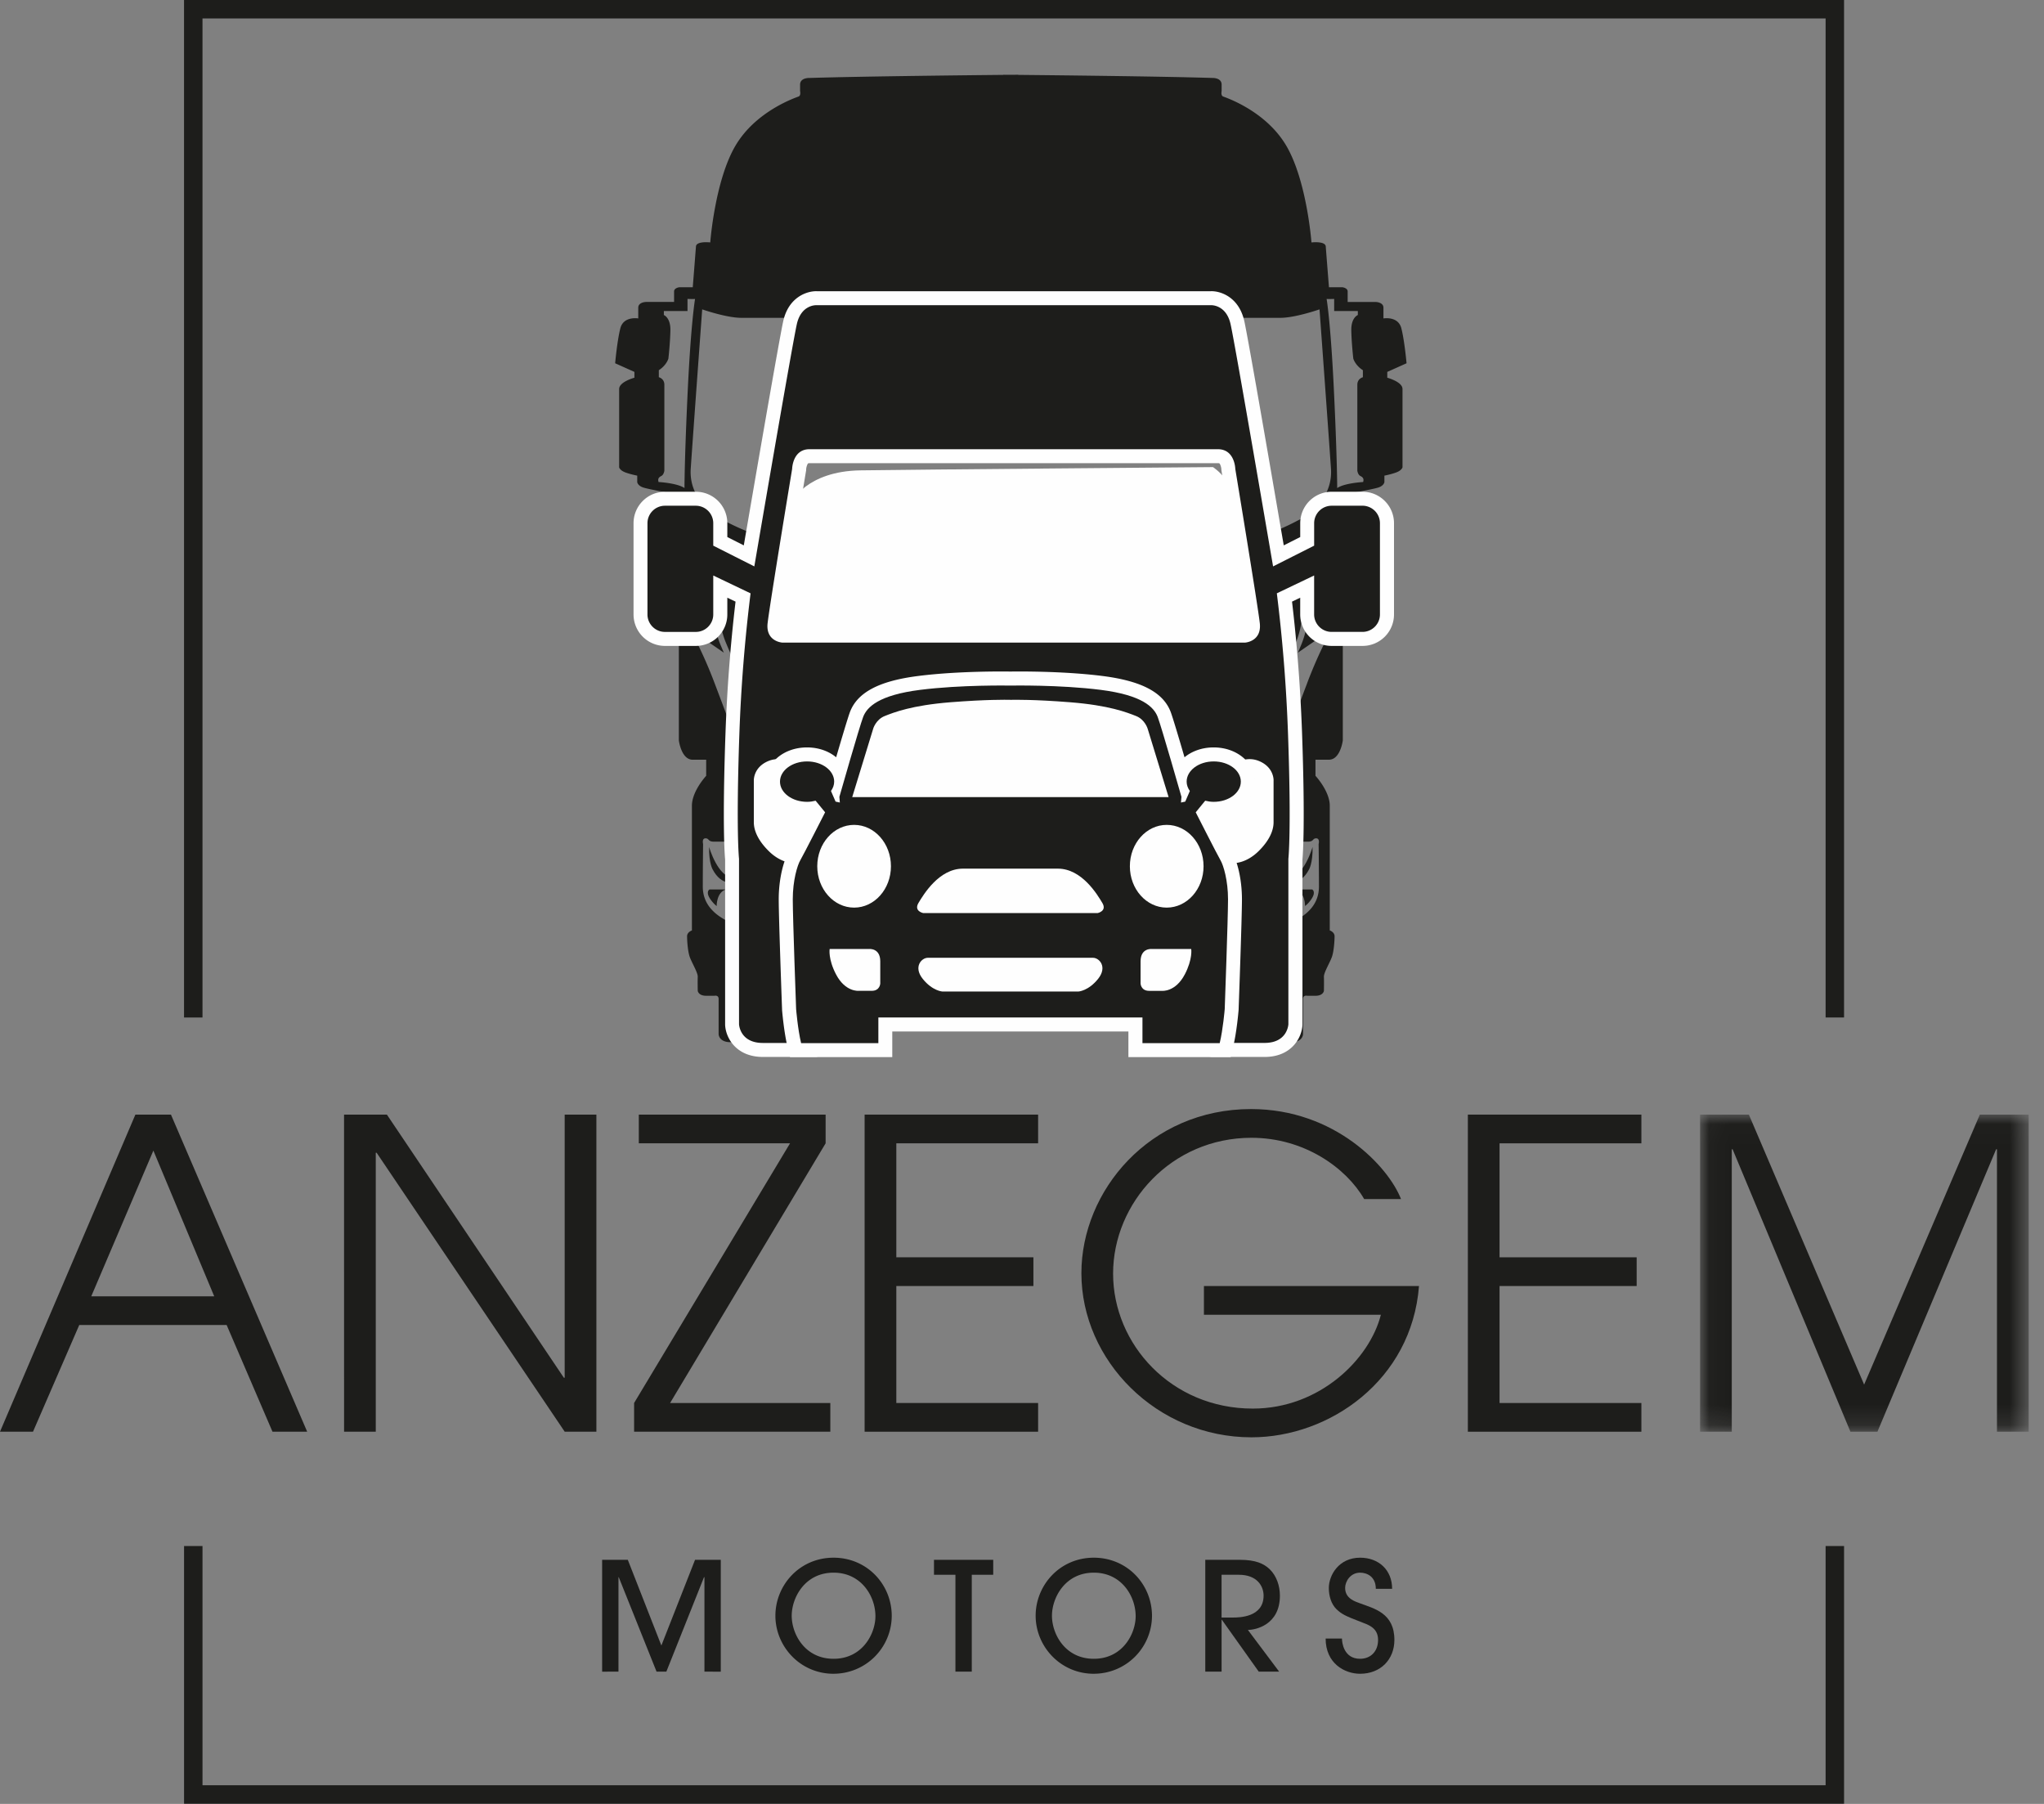 <svg width="102" height="90" viewBox="0 0 102 90" version="1.1" xmlns="http://www.w3.org/2000/svg" xmlns:xlink="http://www.w3.org/1999/xlink"><rect x="0" y="0" width="102" height="90" fill="#808080" stroke="none"/><title>Group 73</title><defs><path id="path-1" d="M.044.02h16.398v15.821H.044z"/></defs><g id="Symbols" stroke="none" stroke-width="1" fill="none" fill-rule="evenodd"><g id="Header-1" transform="translate(-135 -38)"><g id="Group-73" transform="translate(135 38)"><path id="Fill-1" fill="#1D1D1B" d="M9.184 0v50.765h.921V.92h80.997v49.844h.92V0z"/><path id="Fill-2" fill="#1D1D1B" d="M91.102 77.134V89.07H10.105V77.134h-.92V89.99h82.838V77.134z"/><path d="M6.756 55.61L0 71.43h1.647l2.308-5.323h7.355l2.288 5.324h1.731L8.531 55.61H6.756zm.898 1.796l3.036 7.269H4.554l3.1-7.27z" id="Fill-3" fill="#1D1D1B"/><path id="Fill-4" fill="#1D1D1B" d="M17.169 55.61h2.138l8.83 13.127h.042V55.61h1.582v15.82H28.18l-9.386-13.918h-.042v13.919H17.17z"/><path id="Fill-5" fill="#1D1D1B" d="M31.643 69.998l7.782-12.956h-7.547V55.61H41.2v1.432l-7.761 12.956h7.996v1.433h-9.792z"/><path id="Fill-6" fill="#1D1D1B" d="M43.146 55.61h8.658v1.432h-7.076v5.687h6.841v1.433h-6.841v5.836h7.076v1.433h-8.658z"/><g id="Group-72" transform="translate(29.938 3.71)"><path d="M40.873 60.452C40.51 65.156 36.405 68 32.513 68c-4.724 0-8.487-3.827-8.487-8.188 0-4.105 3.4-8.189 8.467-8.189 4.19 0 6.862 2.887 7.482 4.49h-1.838c-.898-1.56-2.993-3.057-5.623-3.057-3.998 0-6.906 3.25-6.906 6.777 0 3.528 2.908 6.734 6.97 6.734 3.356 0 5.836-2.48 6.393-4.681h-8.83v-1.433h10.732z" id="Fill-7" fill="#1D1D1B"/><path id="Fill-9" fill="#1D1D1B" d="M43.311 51.9h8.659v1.433h-7.077v5.687h6.842v1.432h-6.842v5.837h7.077v1.432h-8.659z"/><g id="Group-13" transform="translate(54.855 51.88)"><mask id="mask-2" fill="#fff"><use xlink:href="#path-1"/></mask><path id="Fill-11" fill="#1D1D1B" mask="url(#mask-2)" d="M.044.02H2.48l5.751 13.47L14.005.02h2.437v15.821H14.86V1.751h-.043l-5.922 14.09H7.548l-5.88-14.09h-.042v14.09H.044z"/></g><path id="Fill-14" fill="#1D1D1B" d="M5.215 79.691V74.98h-.022l-1.878 4.71h-.49L.94 74.98H.925v4.712H.11v-5.58h1.281l1.675 4.276 1.68-4.275H6.03v5.58z"/><path d="M11.659 74.753c-1.44 0-2.089 1.259-2.089 2.149 0 .912.656 2.148 2.089 2.148 1.44 0 2.089-1.251 2.089-2.126 0-.988-.702-2.171-2.089-2.171m0 5.044c-1.667 0-2.903-1.365-2.903-2.895 0-1.516 1.199-2.896 2.903-2.896 1.659 0 2.903 1.32 2.903 2.91a2.9 2.9 0 0 1-2.903 2.88" id="Fill-16" fill="#1D1D1B"/><path id="Fill-18" fill="#1D1D1B" d="M17.74 79.691v-4.833h-1.07v-.746h2.956v.746h-1.07v4.833z"/><path d="M24.646 74.753c-1.44 0-2.089 1.259-2.089 2.149 0 .912.656 2.148 2.089 2.148 1.44 0 2.088-1.251 2.088-2.126 0-.988-.7-2.171-2.088-2.171m0 5.044c-1.666 0-2.903-1.365-2.903-2.895 0-1.516 1.199-2.896 2.903-2.896 1.659 0 2.903 1.32 2.903 2.91a2.9 2.9 0 0 1-2.903 2.88" id="Fill-20" fill="#1D1D1B"/><path d="M31.022 76.992h.558c.331 0 1.538-.015 1.538-1.093 0-.468-.317-1.041-1.237-1.041h-.86v2.134zm1.855 2.7l-1.84-2.587h-.015v2.586h-.814v-5.579h1.726c.784 0 1.192.188 1.486.467.354.34.512.852.512 1.32 0 1.478-1.236 1.711-1.598 1.711l1.56 2.081h-1.017z" id="Fill-22" fill="#1D1D1B"/><path d="M37.029 78.04c0 .189.083 1.01.905 1.01.513 0 .897-.354.897-.942 0-.626-.513-.761-.897-.912-.747-.287-.927-.378-1.184-.626-.256-.25-.377-.656-.377-1.048 0-.649.505-1.516 1.561-1.516.927 0 1.598.611 1.598 1.554h-.814c0-.619-.452-.807-.784-.807-.483 0-.747.437-.747.761 0 .536.505.679.747.77.701.263 1.711.482 1.711 1.824 0 .973-.686 1.689-1.711 1.689-.77 0-1.72-.513-1.72-1.757h.815z" id="Fill-24" fill="#1D1D1B"/><path d="M8.763 39.81a.606.606 0 1 0 0-1.212.606.606 0 0 0 0 1.213" id="Fill-26" fill="#1D1D1B"/><path d="M9.019 41.023a.71.71 0 1 0 0 1.42.71.71 0 0 0 0-1.42" id="Fill-28" fill="#1D1D1B"/><path d="M6.79 39.634a.43.43 0 1 0 0-.86.43.43 0 0 0 0 .86" id="Fill-30" fill="#1D1D1B"/><path d="M6.98 41.059a.46.46 0 1 0 0 .92.46.46 0 0 0 0-.92" id="Fill-32" fill="#1D1D1B"/><path d="M6.75 40.336h2.821v-.24H6.697c-.812 0-1.249-1.55-1.249-1.55-.015.82.181 1.128.181 1.128.436.835 1.121.662 1.121.662" id="Fill-34" fill="#1D1D1B"/><path d="M5.388 40.885c.023.18.264.481.437.61 0 0-.015-.678.458-.828h-.812s-.105.037-.083.218" id="Fill-36" fill="#1D1D1B"/><path d="M30.888 29.988c-.15.478-.678 1.207-1.332 1.282-.653.075-3.216.314-5.78.302a136.93 136.93 0 0 0-3.27.015c-.535-.01-1.594-.024-3.271-.015a56.009 56.009 0 0 1-5.78-.302c-.654-.075-1.181-.804-1.332-1.282-.15-.477.377-.477.377-.477s3.141.138 6.081.251c2.065.08 3.344.06 3.925.041.58.019 1.859.039 3.924-.04 2.94-.114 6.081-.252 6.081-.252s.528 0 .377.477zm-1.08 2.01c-.164.227-.817.943-1.47 1.446-.654.502-.93.741-1.546.703-.532-.032-5.06-.009-6.286-.001-1.227-.008-5.755-.031-6.287.001-.616.038-.892-.2-1.545-.703-.654-.503-1.307-1.22-1.47-1.445-.164-.226.364-.113 1.017-.013.654.1 2.45.239 5.252.29 1.403.024 2.265.037 2.778.043v.006l.255-.003.254.003v-.006c.513-.006 1.376-.019 2.778-.044 2.802-.05 4.599-.188 5.252-.289.653-.1 1.181-.213 1.018.013zm-2.385 5.23c-.106.287-.331 1.445-1.746 1.445H15.334c-1.414 0-1.64-1.158-1.746-1.444-.105-.286.392-.226 1.34-.166.79.05 4.398.048 5.578.046 1.18.002 4.787.004 5.578-.046.947-.06 1.444-.12 1.339.166zm-1.498 3.918c-.088.29-.515 1.583-1.52 1.583H20.76v-.003l-.007.003h-.495l-.007-.003v.003h-3.645c-1.005 0-1.432-1.294-1.52-1.583-.088-.289.176-.276.176-.276h10.487s.264-.013.176.276zm9.166-19.037c-.159.1-.266.149-.266.149-2.377 1.264-4.152 1.234-4.152 1.234H10.339s-1.776.03-4.153-1.234c0 0-.107-.05-.265-.149v4.31c0 .013-.008 1.028.353 1.906.085.208.21.5.36.84l.046.032s.201.188.314.515c.097.279 1.411 3.14 1.793 3.97.322.352.836.934.987 1.228.214.415 2.906 6.776 3.02 7.046.023.051.57 1.269 2.355 1.269h10.713c1.785 0 2.333-1.218 2.355-1.269.114-.27 2.806-6.631 3.02-7.046.151-.294.665-.876.987-1.228.382-.83 1.696-3.691 1.793-3.97a1.38 1.38 0 0 1 .314-.515l.047-.033c.148-.339.274-.631.36-.839.36-.878.353-1.893.353-1.905v-4.31z" id="Fill-38" fill="#1D1D1B"/><path d="M38.085 20.339s-.93.05-1.294.301c0 0 0-1.458-.164-4.875-.163-3.418-.364-4.561-.364-4.561.038.012.377 0 .377 0v.603h1.181v.2s-.339.127-.326.767c.012.641.1 1.408.1 1.408s.088.326.478.578v.351s-.277.063-.277.377v4.285s.025.201.151.264.189.138.138.302zM35.3 30.353c-.654 1.721-.767 2.06-1.056 2.701-.289.641-1.445.867-1.76.968a1.54 1.54 0 0 1-.225.055c-.31.348-.657.76-.763.966-.209.405-2.983 6.96-3.011 7.027-.026.059-.639 1.445-2.622 1.445H15.15c-1.983 0-2.597-1.386-2.622-1.445-.028-.067-2.802-6.622-3.01-7.027-.107-.207-.454-.618-.764-.966a1.547 1.547 0 0 1-.226-.055c-.314-.1-1.47-.327-1.76-.968-.288-.64-.401-.98-1.054-2.701-.654-1.722-1.257-2.714-1.22-2.664l1.689 1.164a30.99 30.99 0 0 1-.177-.418c-.383-.933-.375-1.973-.375-2.017v-4.511c-.51-.394-1.175-1.127-1.1-2.237.121-1.776.572-7.945.572-7.945s1.204.422 1.956.422h26.894c.752 0 1.956-.422 1.956-.422s.451 6.17.571 7.945c.076 1.11-.59 1.843-1.1 2.237v4.511c.001.044.01 1.084-.374 2.017a31.29 31.29 0 0 1-.177.418l1.688-1.164c.038-.05-.565.942-1.218 2.664zm.444 7.763c.194 0 .122.281.12.286.002.072.016 1.262.016 2.122 0 .918-.632 1.505-1.625 1.896s-2.89.406-3.22.436c-.331.03-.301-.256-.256-.617.045-.36.617-3.325.692-3.656.075-.331.331-.301.331-.301h3.52c.317 0 .227-.166.422-.166zm-10.06 7.188s-.036.17-.199.17H23.77v-.948h1.715s.46-.035.429.136c-.03.17-.23.642-.23.642zm-3.978.17h1.715v-.948h-1.715v.948zm-.342 0h-1.715v-.948h1.714v.948zm-3.772 0h1.715v-.948h-1.715v.948zm-.349 0h-1.715c-.163 0-.198-.17-.198-.17s-.2-.472-.23-.642c-.031-.17.428-.136.428-.136h1.715v.948zm-7.265-2.618c-.33-.03-2.227-.045-3.22-.436-.992-.391-1.625-.978-1.625-1.896 0-.86.014-2.05.015-2.122 0-.005-.073-.286.12-.286.196 0 .106.166.422.166h3.52s.256-.03.331.301c.075.331.647 3.295.692 3.656.045.361.075.647-.256.617zM4.22 20.64c-.364-.251-1.294-.301-1.294-.301-.05-.164.013-.24.138-.302.126-.063.151-.264.151-.264v-4.285c0-.314-.276-.377-.276-.377v-.351c.389-.252.477-.578.477-.578s.088-.767.1-1.408c.013-.64-.326-.766-.326-.766v-.201h1.18v-.603s.34.012.377 0c0 0-.201 1.143-.365 4.56-.163 3.418-.163 4.876-.163 4.876zm35.07-5.504v-.291l.962-.431s-.1-1.124-.26-1.746c-.161-.622-.893-.491-.893-.491v-.532c0-.29-.402-.29-.402-.29h-1.384v-.522c0-.18-.26-.211-.26-.211h-.673s-.14-1.755-.16-2.036c-.02-.281-.713-.2-.713-.2s-.23-3.09-1.263-4.836c-1.034-1.745-3.03-2.397-3.15-2.447-.12-.05-.07-.271-.07-.271V.5c-.01-.341-.462-.321-.462-.321C27.982.1 22.81.045 20.881.026V.02s-.137 0-.375.003L20.13.02v.006C18.2.045 13.03.1 10.45.18c0 0-.451-.02-.462.321v.33s.05.222-.07.272c-.12.05-2.116.702-3.15 2.447-1.033 1.746-1.263 4.835-1.263 4.835s-.692-.08-.713.2c-.02.282-.16 2.037-.16 2.037H3.96s-.26.03-.26.21v.522H2.313s-.401 0-.401.291v.532s-.733-.13-.893.491c-.16.622-.26 1.746-.26 1.746l.962.431v.29s-.762.202-.762.563v3.912s.04.15.31.25c.271.1.592.16.592.16v.322s.02.19.331.28c.311.091 1.375.282 1.375.282s.19.04.19.25v.943s-.01.241.18.241h.322v5.507l-.321-.27v5.657s.12.962.692.962h.672v.803s-.712.762-.712 1.494v6.22s-.241.08-.241.29c0 .211.03.703.12.994.09.29.422.812.412 1.033-.01.22 0 .702 0 .702s.04.24.411.24h.421s.21-.05.21.161v1.756s0 .4.603.4h3.711s.602-.06.602-.611v-1.555h.793s.04-.33.521-.33h16.703c.482 0 .522.33.522.33h.792v1.555c0 .552.602.612.602.612h3.711c.602 0 .602-.401.602-.401V46.13c0-.21.21-.16.21-.16h.422c.371 0 .411-.241.411-.241s.01-.482 0-.702c-.01-.22.321-.743.412-1.033.09-.291.12-.783.12-.994 0-.21-.24-.29-.24-.29v-6.22c0-.732-.713-1.494-.713-1.494v-.803h.672c.572 0 .692-.962.692-.962v-5.658l-.32.271v-5.507h.32c.19 0 .18-.24.18-.24v-.944c0-.21.191-.25.191-.25s1.064-.191 1.375-.281c.31-.09.33-.281.33-.281v-.321s.322-.06.592-.16c.271-.1.311-.251.311-.251v-3.912c0-.361-.762-.562-.762-.562z" id="Fill-40" fill="#1D1D1B"/><path d="M32.248 39.81a.606.606 0 1 0 0-1.212.606.606 0 0 0 0 1.213" id="Fill-42" fill="#1D1D1B"/><path d="M31.992 41.023a.71.71 0 1 0 0 1.42.71.71 0 0 0 0-1.42" id="Fill-44" fill="#1D1D1B"/><path d="M34.222 39.634a.43.43 0 1 0 0-.86.43.43 0 0 0 0 .86" id="Fill-46" fill="#1D1D1B"/><path d="M34.031 41.059a.46.46 0 1 0 0 .92.46.46 0 0 0 0-.92" id="Fill-48" fill="#1D1D1B"/><path d="M35.382 39.674s.196-.309.18-1.129c0 0-.436 1.55-1.248 1.55H31.44v.24h2.821s.685.174 1.121-.661" id="Fill-50" fill="#1D1D1B"/><path d="M35.54 40.667h-.812c.474.15.459.827.459.827.173-.127.413-.428.436-.609.022-.18-.083-.218-.083-.218" id="Fill-52" fill="#1D1D1B"/><path d="M9.564 21.332s.745-1.535 3.436-1.575c2.69-.04 17.592-.162 17.592-.162s1.242.768 1.49 2.707c.248 1.939 1.366 10.624 1.366 10.624s.538 8.847-.704 9.533c-1.241.687-12.956.97-17.136.808-4.181-.161-7.492-1.938-7.492-1.938s-.29-4.97-.125-7.232c.166-2.262 1.573-12.765 1.573-12.765" id="Fill-54" fill="#FEFEFE"/><path d="M33.62 35.238v2.08c0 .365-.17.875-.764 1.453-.595.577-1.164.577-1.164.577l-3.872.416s.475-.204.976-1.512c.501-1.307.4-2.488.4-2.488s2.3-1.282 2.445-1.359c.145-.076.688-.433 1.35-.102.663.331.629.935.629.935zm-12.883 3.524h-6.845l-.476-.815h14.472l-.476.815h-6.675zm1.511 2.327h-3.193s-2.769-.102-4.042-1.257H26.29c-1.274 1.155-4.043 1.257-4.043 1.257zM9.611 39.348s-.569 0-1.163-.577c-.595-.578-.765-1.088-.765-1.453v-2.08s-.034-.604.629-.935c.662-.33 1.206.026 1.35.102.145.077 2.446 1.36 2.446 1.36s-.102 1.18.4 2.487c.5 1.308.976 1.512.976 1.512l-3.873-.416zm18.565-3.253v.816H13.127v-.816h15.049zM8.371 27.382c.102-.917 1.223-7.695 1.223-7.695s.017-.985.867-.985h20.382c.85 0 .866.985.866.985s1.121 6.778 1.223 7.695c.102.917-.73.968-.73.968h-23.1s-.833-.051-.73-.968zm29.686-5.86h-1.542a.873.873 0 0 0-.87.87v1.122l-2.05 1.035v-.004s-1.892-11.077-2.124-12.093c-.22-.969-.968-.935-.968-.935H10.8s-.747-.034-.968.935C9.6 13.468 7.71 24.545 7.71 24.545v.004l-2.05-1.035v-1.122a.873.873 0 0 0-.87-.87H3.246a.873.873 0 0 0-.87.87v4.555c0 .479.391.87.87.87H4.79c.478 0 .87-.391.87-.87v-1.944l1.862.89a79.42 79.42 0 0 0-.56 7.043c-.17 4.858-.017 6.2-.017 6.2v8.254s.034.935 1.19.935h2.598s1.172-.187 1.172-1.291V44.23H29.4v2.803c0 1.104 1.172 1.29 1.172 1.29h2.599c1.155 0 1.189-.934 1.189-.934v-8.254s.153-1.342-.017-6.2a79.493 79.493 0 0 0-.56-7.043l1.862-.89v1.944c0 .479.392.87.87.87h1.543c.479 0 .87-.391.87-.87v-4.555a.873.873 0 0 0-.87-.87z" id="Fill-56" fill="#FEFEFE"/><path d="M10.46 18.004h20.383c.379 0 .714.121.977.345-.486-2.796-.93-5.302-1.03-5.742-.07-.313-.203-.378-.271-.39l-.037.006.021-.007H10.797c-.064.006-.208.058-.284.391-.1.44-.543 2.945-1.029 5.74.24-.207.56-.343.977-.343zM3.247 22.22a.175.175 0 0 0-.173.172v4.555c0 .094.08.173.173.173H4.79a.175.175 0 0 0 .172-.173v-4.555a.175.175 0 0 0-.172-.172H3.246zm33.096 1.675v3.052c0 .094.08.173.173.173h1.542a.175.175 0 0 0 .173-.173v-4.555a.175.175 0 0 0-.173-.172h-1.542a.175.175 0 0 0-.173.172v1.503zM9.14 27.652h23.015a.195.195 0 0 0 .076-.033.35.35 0 0 0 .007-.16c-.098-.889-1.207-7.59-1.217-7.658l-.01-.06v-.038a.714.714 0 0 0-.061-.239c-.03-.057-.035-.064-.107-.064H10.46c-.067 0-.08 0-.115.08a.746.746 0 0 0-.054.22v.05l-.009.051c-.011.068-1.12 6.77-1.218 7.658-.011.102.002.152.008.162a.27.27 0 0 0 .067.03zm3.7 7.745h15.626l-.002-.022.392-.22c.236-.132 2.312-1.29 2.459-1.367l.023-.013c.677-.377 1.338-.41 1.966-.096.141.07.264.151.37.238a79.996 79.996 0 0 0-.317-5.473c-.019.027-.038.051-.057.075-.392.465-.948.521-1.056.528H9.06c-.107-.007-.664-.063-1.055-.528a1.393 1.393 0 0 1-.058-.075 80.137 80.137 0 0 0-.287 4.516c-.012.336-.022.655-.03.957a2.03 2.03 0 0 1 .37-.238c.628-.314 1.29-.281 1.967.096l.023.013a729.39 729.39 0 0 1 2.459 1.366l.394.22-.002.023zm17.06.774a7.094 7.094 0 0 1-.619 2.734l2.396-.258.008.002c.069-.009.359-.063.684-.38.499-.484.553-.826.553-.95V35.22c-.004-.059-.038-.191-.243-.293-.237-.12-.429-.063-.661.067l-.05.027c-.089.047-1.179.653-2.068 1.149zM9.671 38.646l.015.008 2.336.25a7.09 7.09 0 0 1-.619-2.734 539.425 539.425 0 0 0-2.118-1.175c-.232-.13-.423-.186-.661-.067-.225.112-.244.269-.244.27l.001.04v2.08c0 .125.054.467.553.952.332.322.626.372.687.38l.05-.004zm20.966 8.98h2.533c.303 0 .464-.088.49-.269v-8.261l.005-.04c0-.002.005-.047.012-.148-.097.119-.208.24-.335.363-.69.67-1.388.761-1.596.773l-5.321.572c-1.48 1.042-3.864 1.16-4.151 1.17l-.026.001H19.03c-.286-.01-2.67-.13-4.15-1.17l-5.322-.573c-.208-.012-.906-.103-1.596-.773a4.282 4.282 0 0 1-.334-.363c.006.102.011.148.011.15l.005.078v8.221c.026.181.187.27.49.27h2.53c.166-.04.543-.176.543-.593v-3.5h18.891v3.5c0 .43.398.56.54.593zm2.533 1.397h-2.654l-.055-.009c-.609-.097-1.76-.636-1.76-1.98v-2.105H12.602v2.105c0 1.344-1.151 1.883-1.76 1.98l-.054.009H8.134c-1.342 0-1.864-.961-1.887-1.607V39.17c-.026-.274-.138-1.817.017-6.258a80.43 80.43 0 0 1 .503-6.606l-.41-.196v.837a1.57 1.57 0 0 1-1.568 1.569H3.246a1.57 1.57 0 0 1-1.569-1.569v-4.555a1.57 1.57 0 0 1 1.569-1.568h1.543a1.57 1.57 0 0 1 1.568 1.568v.692l.822.416c.464-2.707 1.777-10.345 1.972-11.204.274-1.197 1.193-1.487 1.66-1.477h19.681c.468-.013 1.387.28 1.66 1.477.196.86 1.509 8.5 1.972 11.204l.822-.416v-.692a1.57 1.57 0 0 1 1.569-1.568h1.542a1.57 1.57 0 0 1 1.569 1.568v4.555a1.57 1.57 0 0 1-1.569 1.569h-1.542a1.57 1.57 0 0 1-1.57-1.569v-.837l-.408.196c.188 1.583.407 3.89.502 6.606.156 4.44.043 5.984.018 6.258v8.246c-.024.646-.546 1.607-1.887 1.607z" id="Fill-58" fill="#FEFEFE"/><path d="M33.616 35.238v2.08c0 .365-.17.875-.764 1.453-.595.577-1.164.577-1.164.577l-3.872.416s.475-.204.977-1.512c.5-1.307.399-2.488.399-2.488s2.301-1.282 2.445-1.359c.145-.076.688-.433 1.35-.102.663.331.63.935.63.935zm-12.883 3.524h-6.845l-.476-.815h14.472l-.476.815h-6.675zm1.512 2.327H19.05s-2.768-.102-4.042-1.257h11.278c-1.274 1.155-4.042 1.257-4.042 1.257zM9.608 39.348s-.57 0-1.164-.577c-.594-.578-.764-1.088-.764-1.453v-2.08s-.034-.604.628-.935c.662-.33 1.206.026 1.35.102.145.077 2.446 1.36 2.446 1.36s-.101 1.18.4 2.487c.5 1.308.976 1.512.976 1.512l-3.872-.416zm18.565-3.253v.816h-15.05v-.816h15.05zM8.368 27.382c.102-.917 1.223-7.695 1.223-7.695s.017-.985.866-.985h20.382c.85 0 .867.985.867.985s1.12 6.778 1.223 7.695c.101.917-.73.968-.73.968H9.097s-.832-.051-.73-.968zm29.685-5.86h-1.542a.873.873 0 0 0-.87.87v1.122l-2.05 1.035v-.004s-1.892-11.077-2.123-12.093c-.221-.969-.969-.935-.969-.935H10.797s-.748-.034-.969.935c-.231 1.016-2.123 12.093-2.123 12.093v.004l-2.05-1.035v-1.122a.873.873 0 0 0-.87-.87H3.242a.873.873 0 0 0-.87.87v4.555c0 .479.392.87.87.87h1.543c.479 0 .87-.391.87-.87v-1.944l1.862.89a79.42 79.42 0 0 0-.56 7.043c-.169 4.858-.016 6.2-.016 6.2v8.254s.034.935 1.189.935h2.599s1.171-.187 1.171-1.291V44.23h17.495v2.803c0 1.104 1.172 1.29 1.172 1.29h2.6c1.154 0 1.188-.934 1.188-.934v-8.254s.153-1.342-.017-6.2a79.493 79.493 0 0 0-.559-7.043l1.861-.89v1.944c0 .479.392.87.871.87h1.542c.48 0 .871-.391.871-.87v-4.555a.873.873 0 0 0-.87-.87z" id="Fill-60" fill="#1D1D1B"/><path d="M14.53 31.534c.272.012 5.404-.927 8.53-.657 3.128.27 4.17.888 4.556 1.583.386.695 1.158 4.324 1.158 4.324s2.008 1.621 2.008 5.173c0 3.551-.618 5.713-.618 5.713l-1.428-.116-2.046-.964-13.396.115s-2.74.386-2.664.27c.077-.115-.386-7.219-.386-7.219l1.969-3.088 1.428-4.787s0-.386.888-.347" id="Fill-62" fill="#FEFEFE"/><path d="M30.118 39.51c0 1.14-.823 2.063-1.838 2.063-1.016 0-1.838-.924-1.838-2.064 0-1.14.822-2.064 1.838-2.064 1.015 0 1.838.924 1.838 2.064zm-.937 5.396c-.462.884-1.127.819-1.127.819h-.652c-.415 0-.427-.368-.427-.368v-1.103c0-.676.558-.617.558-.617h1.969s.083.498-.32 1.27zm-4.353-3.06h-8.696s-.486-.095-.237-.51c.249-.415 1.02-1.708 2.218-1.708h4.734c1.198 0 1.97 1.293 2.219 1.708.248.415-.238.51-.238.51zm.024 3.286c-.486.604-.984.628-.984.628h-6.775s-.498-.024-.985-.628c-.486-.605-.059-1.056.25-1.056h8.244c.308 0 .735.45.249 1.056zM12.68 41.573c-1.015 0-1.838-.924-1.838-2.064 0-1.14.823-2.064 1.838-2.064 1.016 0 1.839.924 1.839 2.064 0 1.14-.823 2.064-1.839 2.064zm1.305 3.784s-.012.367-.427.367h-.652s-.665.066-1.127-.818c-.403-.771-.32-1.269-.32-1.269h1.969s.557-.06.557.617v1.103zm-.356-12.704s.13-.462.581-.64c.451-.178 1.34-.534 3.298-.688 1.762-.139 2.771-.124 2.955-.12v.002l.017-.001h.017c.184-.005 1.193-.02 2.955.12 1.958.153 2.847.51 3.298.687.45.178.58.64.58.64l1.045 3.405h-15.79l1.044-3.405zm16.997 3.642c.747 0 1.352-.451 1.352-1.008 0-.557-.605-1.008-1.352-1.008-.746 0-1.352.45-1.352 1.008 0 .17.062.327.161.467l-.23.53-.214.046.024-.284s-.996-3.487-1.186-3.986c-.19-.498-.783-1.09-2.847-1.352-2.041-.258-4.45-.214-4.502-.213-.052-.001-2.46-.045-4.502.213-2.064.261-2.657.854-2.847 1.352-.19.499-1.186 3.986-1.186 3.986l.024.284-.214-.047-.23-.529a.8.8 0 0 0 .161-.467c0-.557-.605-1.008-1.352-1.008-.747 0-1.352.45-1.352 1.008 0 .557.605 1.008 1.352 1.008.15 0 .291-.023.426-.056l.473.578S10.154 38.94 10 39.2c-.154.26-.38 1.02-.38 1.957s.166 5.48.166 5.48.083 1.008.25 1.696h3.854v-1.281h13.18v1.281h3.855c.166-.688.249-1.696.249-1.696s.166-4.543.166-5.48c0-.937-.225-1.696-.38-1.957-.154-.261-1.233-2.384-1.233-2.384l.474-.578c.134.033.276.056.425.056z" id="Fill-64" fill="#1D1D1B"/><path d="M16.857 41.148h7.246c-.302-.395-.741-.822-1.256-.822h-4.734c-.515 0-.955.428-1.256.822zm8.039 1.396h-8.832l-.066-.013c-.278-.054-.632-.24-.792-.598-.077-.173-.168-.527.09-.956.306-.51 1.228-2.047 2.817-2.047h4.734c1.589 0 2.511 1.537 2.814 2.042.26.434.17.788.093.961-.16.358-.514.544-.792.598l-.066.013zM13.53 35.36h13.9l-.767-2.502c-.006-.016-.06-.152-.17-.195l-.01-.005c-.436-.172-1.247-.492-3.085-.637a38.154 38.154 0 0 0-2.203-.115v.016l-.715-.018-.79.02.002-.017c-.488.011-1.2.04-2.13.114-1.838.145-2.65.465-3.085.637l-.01.005c-.101.04-.155.158-.168.189l-.004.017.002-.01-.767 2.5zm-3.196-.383c-.425 0-.654.22-.654.31s.229.31.654.31c.077 0 .161-.012.257-.036l.261-.065.103-.145a.166.166 0 0 0 .033-.064c0-.09-.23-.31-.654-.31zm19.774.52l.261.064c.096.024.18.036.257.036.425 0 .654-.22.654-.31s-.229-.31-.654-.31c-.425 0-.654.22-.654.31a.17.17 0 0 0 .033.064l.103.145zM12.68 38.143c-.628 0-1.14.612-1.14 1.365s.512 1.366 1.14 1.366c.63 0 1.14-.613 1.14-1.366 0-.753-.51-1.365-1.14-1.365zm15.6 0c-.629 0-1.14.612-1.14 1.365s.511 1.366 1.14 1.366c.629 0 1.14-.613 1.14-1.366 0-.753-.511-1.365-1.14-1.365zm-15.366 6.868l-.008.015h.381v-.692h-1.004c.03.076.068.16.115.247.192.368.393.432.459.443l.057-.013zm14.76.015h.422c.057-.008.266-.061.467-.444.046-.089.084-.172.114-.248h-1.004v.692zm-10.53.035h6.673c.053-.013.223-.07.422-.288h-7.518c.198.216.367.274.421.288h-.05.052zm10.624 2.574h2.582c.076-.477.12-.951.127-1.04.011-.305.165-4.553.165-5.438 0-.2-.012-.388-.03-.56-.39.983-1.288 1.673-2.332 1.673-1.399 0-2.537-1.239-2.537-2.762 0-1.45 1.032-2.642 2.338-2.753H12.88c1.305.11 2.337 1.303 2.337 2.753 0 1.523-1.138 2.762-2.537 2.762-1.044 0-1.943-.69-2.331-1.674-.019.173-.03.36-.03.561 0 .885.153 5.132.164 5.437.008.09.051.565.127 1.04h2.582v-1.212h-.262c-.436.022-1.25-.201-1.77-1.193-.487-.931-.41-1.586-.39-1.708l.097-.583h2.541c.155-.007.541.01.867.303.186.167.408.479.408 1.012v1.125a1.077 1.077 0 0 1-.715.976h2.638c-.291-.109-.676-.33-1.042-.786-.551-.686-.36-1.281-.253-1.506.196-.41.617-.685 1.046-.685h8.246c.43 0 .85.275 1.046.685.108.225.298.82-.253 1.506-.366.455-.75.677-1.042.786h2.638a1.077 1.077 0 0 1-.715-.976v-1.125c0-.533.222-.845.409-1.012.325-.293.712-.31.866-.303h2.541l.097.583c.02.122.097.777-.39 1.708-.52.992-1.334 1.216-1.77 1.193h-.262v1.213zm3.706 1.396h-5.102v-1.28H14.588v1.28H9.486l-.13-.534c-.176-.732-.262-1.76-.266-1.803l-.001-.032c-.007-.186-.167-4.566-.167-5.505 0-1.034.247-1.924.477-2.312.085-.144.563-1.074.961-1.853h-.026c-1.15 0-2.05-.75-2.05-1.706 0-.957.9-1.706 2.05-1.706.574 0 1.085.186 1.454.492.28-.957.587-1.988.69-2.261.373-.978 1.457-1.55 3.412-1.796 2.033-.257 4.37-.223 4.59-.22.22-.003 2.557-.037 4.59.22 1.955.247 3.039.818 3.412 1.796.103.273.41 1.304.69 2.261.369-.306.88-.492 1.454-.492 1.15 0 2.05.749 2.05 1.706s-.9 1.706-2.05 1.706H30.6c.398.78.876 1.709.962 1.853.23.388.476 1.278.476 2.312 0 .939-.16 5.32-.166 5.505l-.002.032c-.004.043-.09 1.07-.267 1.803l-.129.534z" id="Fill-66" fill="#FEFEFE"/><path d="M14.533 31.534c.273.012 5.404-.927 8.531-.657 3.127.27 4.17.888 4.556 1.583.386.695 1.158 4.324 1.158 4.324s2.007 1.621 2.007 5.173c0 3.551-.617 5.713-.617 5.713l-1.429-.116-2.046-.964-13.395.115s-2.741.386-2.664.27c.077-.115-.386-7.219-.386-7.219l1.969-3.088 1.428-4.787s0-.386.888-.347" id="Fill-68" fill="#FEFEFE"/><path d="M30.122 39.51c0 1.14-.823 2.063-1.839 2.063-1.015 0-1.838-.924-1.838-2.064 0-1.14.823-2.064 1.838-2.064 1.016 0 1.839.924 1.839 2.064zm-.937 5.396c-.463.884-1.127.819-1.127.819h-.652c-.415 0-.427-.368-.427-.368v-1.103c0-.676.557-.617.557-.617h1.97s.082.498-.321 1.27zm-4.353-3.06h-8.696s-.487-.095-.238-.51c.25-.415 1.02-1.708 2.218-1.708h4.734c1.199 0 1.97 1.293 2.219 1.708.25.415-.237.51-.237.51zm.024 3.286c-.487.604-.985.628-.985.628h-6.775s-.498-.024-.984-.628c-.487-.605-.06-1.056.249-1.056h8.246c.308 0 .735.45.249 1.056zm-12.172-3.559c-1.015 0-1.839-.924-1.839-2.064 0-1.14.824-2.064 1.839-2.064 1.015 0 1.838.924 1.838 2.064 0 1.14-.823 2.064-1.838 2.064zm1.305 3.784s-.012.367-.427.367h-.653s-.664.066-1.126-.818c-.404-.771-.32-1.269-.32-1.269h1.968s.558-.06.558.617v1.103zm-.356-12.704s.13-.462.581-.64c.45-.178 1.34-.534 3.297-.688 1.763-.139 2.772-.124 2.956-.12v.002l.017-.001h.016c.184-.005 1.194-.02 2.956.12 1.957.153 2.847.51 3.297.687.451.178.582.64.582.64l1.043 3.405H12.59l1.044-3.405zm16.997 3.642c.747 0 1.352-.451 1.352-1.008 0-.557-.605-1.008-1.352-1.008-.747 0-1.352.45-1.352 1.008 0 .17.061.327.16.467l-.23.53-.213.046.024-.284s-.996-3.487-1.186-3.986c-.19-.498-.783-1.09-2.847-1.352-2.041-.258-4.45-.214-4.502-.213-.053-.001-2.461-.045-4.503.213-2.064.261-2.656.854-2.846 1.352-.19.499-1.186 3.986-1.186 3.986l.023.284-.213-.047-.23-.529c.1-.14.16-.297.16-.467 0-.557-.605-1.008-1.351-1.008-.747 0-1.353.45-1.353 1.008 0 .557.606 1.008 1.353 1.008.15 0 .29-.023.425-.056l.474.578s-1.08 2.123-1.234 2.384c-.154.26-.38 1.02-.38 1.957s.167 5.48.167 5.48.083 1.008.249 1.696h3.855v-1.281h13.179v1.281h3.855c.166-.688.25-1.696.25-1.696s.165-4.543.165-5.48c0-.937-.225-1.696-.38-1.957-.153-.261-1.232-2.384-1.232-2.384l.473-.578c.135.033.276.056.426.056z" id="Fill-70" fill="#1D1D1B"/></g></g></g></g></svg>